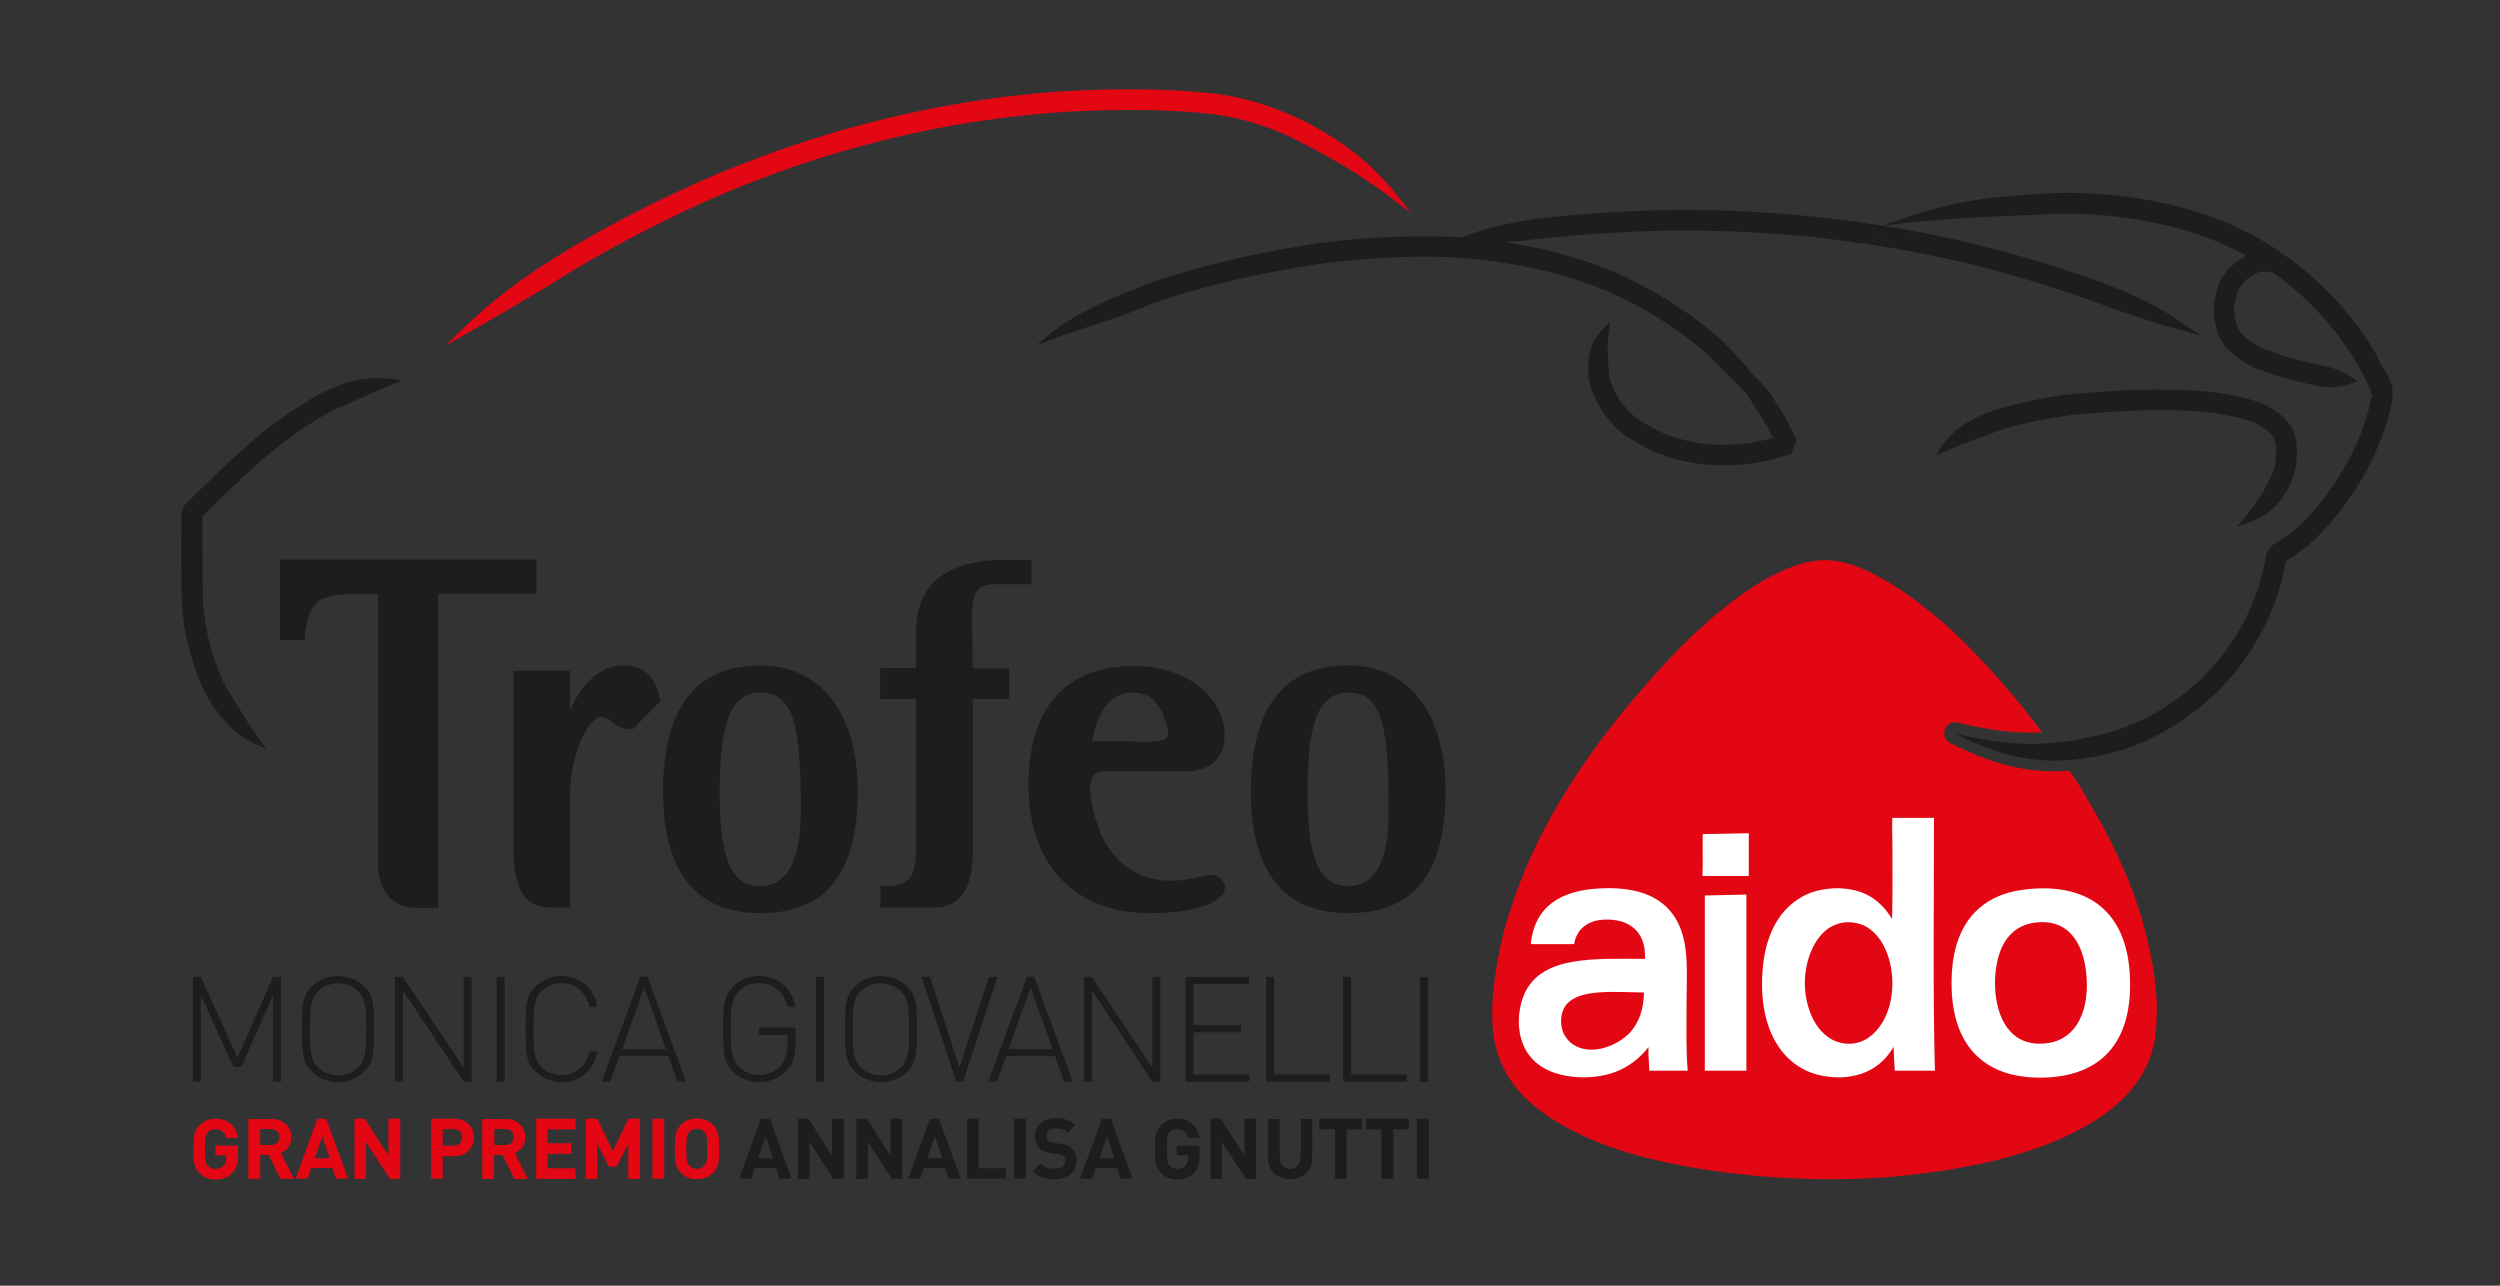 <?xml version="1.0" encoding="utf-8"?>
<!-- Generator: Adobe Illustrator 22.0.1, SVG Export Plug-In . SVG Version: 6.00 Build 0)  -->
<svg version="1.1" id="Livello_1" xmlns="http://www.w3.org/2000/svg" xmlns:xlink="http://www.w3.org/1999/xlink" x="0px" y="0px"
	 viewBox="0 0 847.6 435.9" style="enable-background:new 0 0 847.6 435.9;" xml:space="preserve">
<rect x="0" y="0" width="847.6" height="435.9" fill="#333333" stroke="none"/>
<style type="text/css">
	.st0{clip-path:url(#SVGID_2_);fill:#1D1D1B;}
	.st1{fill:#1D1D1B;}
	.st2{clip-path:url(#SVGID_4_);fill:#1D1D1B;}
	.st3{clip-path:url(#SVGID_6_);fill:#1D1D1B;}
	.st4{clip-path:url(#SVGID_8_);fill:#1D1D1B;}
	.st5{clip-path:url(#SVGID_10_);fill:#1D1D1B;}
	.st6{clip-path:url(#SVGID_12_);fill:#1D1D1B;}
	.st7{clip-path:url(#SVGID_14_);fill:#1D1D1B;}
	.st8{clip-path:url(#SVGID_16_);fill:#1D1D1B;}
	.st9{clip-path:url(#SVGID_18_);fill:#1D1D1B;}
	.st10{clip-path:url(#SVGID_18_);fill:#E30613;}
	.st11{fill:#E30613;}
	.st12{clip-path:url(#SVGID_20_);fill:#E30613;}
	.st13{clip-path:url(#SVGID_22_);fill:#E30613;}
	.st14{clip-path:url(#SVGID_22_);fill:#FFFFFF;}
</style>
<g>
	<defs>
		<rect id="SVGID_1_" y="-66" width="847.6" height="600.9"/>
	</defs>
	<clipPath id="SVGID_2_">
		<use xlink:href="#SVGID_1_"  style="overflow:visible;"/>
	</clipPath>
	<path class="st0" d="M635,77.3c0.5,1.8,2.2,3,4.1,2.8c4.1-0.5,8-1,11.7-1.4c-5.8-1.1-11.2-2-15.9-2.7
		C634.9,76.4,634.9,76.9,635,77.3"/>
</g>
<polygon class="st1" points="80.5,358.6 68.1,331.2 65.4,331.2 65.4,366.7 68.1,366.7 68.1,337.4 79.1,361.7 81.8,361.7 92.6,337.4 
	92.6,366.7 95.3,366.7 95.3,331.2 92.6,331.2 "/>
<g>
	<defs>
		<rect id="SVGID_3_" y="-66" width="847.6" height="600.9"/>
	</defs>
	<clipPath id="SVGID_4_">
		<use xlink:href="#SVGID_3_"  style="overflow:visible;"/>
	</clipPath>
	<path class="st2" d="M121.4,361.9c-1.8,1.8-4.2,2.7-6.8,2.7c-2.5,0-4.9-0.9-6.7-2.7c-2.6-2.5-2.8-5.3-2.8-12.9
		c0-7.6,0.2-10.4,2.8-12.9c1.8-1.8,4.2-2.7,6.7-2.7c2.6,0,5,0.9,6.8,2.7c2.5,2.5,2.8,5.3,2.8,12.9
		C124.1,356.6,123.9,359.3,121.4,361.9 M114.6,330.9c-3.3,0-6.6,1.3-8.9,3.6c-3.2,3.2-3.3,6.4-3.3,14.4c0,8,0.1,11.2,3.3,14.4
		c2.3,2.3,5.5,3.6,8.9,3.6c3.4,0,6.6-1.3,8.9-3.6c3.2-3.2,3.3-6.4,3.3-14.4c0-8,0-11.2-3.3-14.4C121.2,332.2,118,330.9,114.6,330.9"
		/>
</g>
<polygon class="st1" points="157.2,362 136.6,331.2 133.9,331.2 133.9,366.7 136.6,366.7 136.6,335.8 157.2,366.7 159.9,366.7 
	159.9,331.2 157.2,331.2 "/>
<rect x="168.4" y="331.2" class="st1" width="2.7" height="35.6"/>
<g>
	<defs>
		<rect id="SVGID_5_" y="-66" width="847.6" height="600.9"/>
	</defs>
	<clipPath id="SVGID_6_">
		<use xlink:href="#SVGID_5_"  style="overflow:visible;"/>
	</clipPath>
	<path class="st3" d="M190.4,333.3c4.8,0,8.3,3.1,9.4,8h2.7c-1.2-6.4-5.8-10.4-12.1-10.4c-3.4,0-6.6,1.3-8.9,3.6
		c-3.3,3.2-3.3,6.4-3.3,14.4c0,8,0.1,11.2,3.3,14.4c2.4,2.3,5.6,3.6,8.9,3.6c6.3,0,10.9-3.9,12.1-10.4h-2.6c-1.1,4.9-4.7,8-9.5,8
		c-2.6,0-5-0.9-6.8-2.7c-2.5-2.5-2.7-5.3-2.7-12.9c0-7.6,0.2-10.4,2.7-12.9C185.4,334.2,187.8,333.3,190.4,333.3"/>
</g>
<path class="st1" d="M210.9,355.7l7.5-20.9l7.4,20.9H210.9z M217.1,331.2L204,366.7h2.9l3.1-8.6h16.6l3.1,8.6h2.9l-13.1-35.6H217.1z
	"/>
<g>
	<defs>
		<rect id="SVGID_7_" y="-66" width="847.6" height="600.9"/>
	</defs>
	<clipPath id="SVGID_8_">
		<use xlink:href="#SVGID_7_"  style="overflow:visible;"/>
	</clipPath>
	<path class="st4" d="M257.4,350.9h9.6v3.2c0,3-0.6,5.1-2.2,7c-1.9,2.3-4.6,3.4-7.4,3.4c-2.5,0-4.9-0.9-6.8-2.7
		c-2.5-2.5-2.8-5.3-2.8-12.9c0-7.6,0.2-10.4,2.8-12.9c1.8-1.8,4.2-2.7,6.8-2.7c4.8,0,8.4,3.1,9.5,8h2.7c-1.1-6.3-5.9-10.4-12.2-10.4
		c-3.4,0-6.6,1.3-8.9,3.6c-3.2,3.2-3.3,6.4-3.3,14.4c0,8,0.1,11.2,3.3,14.4c2.4,2.3,5.6,3.6,8.9,3.6c3.6,0,7-1.5,9.4-4.1
		c2.1-2.2,2.9-4.9,2.9-8.6v-5.8h-12.3V350.9z"/>
</g>
<rect x="276.7" y="331.2" class="st1" width="2.7" height="35.6"/>
<g>
	<defs>
		<rect id="SVGID_9_" y="-66" width="847.6" height="600.9"/>
	</defs>
	<clipPath id="SVGID_10_">
		<use xlink:href="#SVGID_9_"  style="overflow:visible;"/>
	</clipPath>
	<path class="st5" d="M305.4,361.9c-1.8,1.8-4.2,2.7-6.8,2.7c-2.6,0-5-0.9-6.8-2.7c-2.5-2.5-2.7-5.3-2.7-12.9
		c0-7.6,0.2-10.4,2.7-12.9c1.8-1.8,4.2-2.7,6.8-2.7c2.6,0,4.9,0.9,6.8,2.7c2.6,2.5,2.8,5.3,2.8,12.9
		C308.2,356.6,308,359.3,305.4,361.9 M307.6,334.5c-2.4-2.3-5.6-3.6-8.9-3.6c-3.4,0-6.6,1.3-8.9,3.6c-3.2,3.2-3.3,6.4-3.3,14.4
		c0,8,0.1,11.2,3.3,14.4c2.4,2.3,5.5,3.6,8.9,3.6c3.3,0,6.5-1.3,8.9-3.6c3.2-3.2,3.3-6.4,3.3-14.4
		C310.9,340.9,310.8,337.7,307.6,334.5"/>
</g>
<polygon class="st1" points="335.3,331.2 325.3,362 315.3,331.2 312.5,331.2 324.2,366.7 326.5,366.7 338.2,331.2 "/>
<path class="st1" d="M342,355.7l7.4-20.9l7.5,20.9H342z M360.8,366.7h2.9l-13.1-35.6h-2.4l-13.1,35.6h2.9l3.1-8.6h16.6L360.8,366.7z
	"/>
<polygon class="st1" points="393.4,331.2 390.7,331.2 390.7,362 370.2,331.2 367.5,331.2 367.5,366.7 370.2,366.7 370.2,335.8 
	390.7,366.7 393.4,366.7 "/>
<polygon class="st1" points="423.5,333.6 423.5,331.2 401.9,331.2 401.9,366.7 423.5,366.7 423.5,364.3 404.6,364.3 404.6,350 
	420.7,350 420.7,347.6 404.6,347.6 404.6,333.6 "/>
<polygon class="st1" points="429.3,331.2 429.3,366.7 450.9,366.7 450.9,364.3 432,364.3 432,331.2 "/>
<polygon class="st1" points="455.4,331.2 455.4,366.7 477,366.7 477,364.3 458.1,364.3 458.1,331.2 "/>
<rect x="481.5" y="331.2" class="st1" width="2.7" height="35.6"/>
<path class="st1" d="M257,392.7l2.6-7.4l2.5,7.4H257z M258,379.3l-7.4,20.3h4.1l1.2-3.6h7.2l1.2,3.6h4.1l-7.4-20.3H258z"/>
<polygon class="st1" points="282.1,391.8 274.1,379.3 270.5,379.3 270.5,399.7 274.5,399.7 274.5,387.2 282.5,399.7 286.1,399.7 
	286.1,379.3 282.1,379.3 "/>
<polygon class="st1" points="301.9,391.8 293.9,379.3 290.3,379.3 290.3,399.7 294.3,399.7 294.3,387.2 302.3,399.7 305.9,399.7 
	305.9,379.3 301.9,379.3 "/>
<path class="st1" d="M314.4,392.7l2.6-7.4l2.5,7.4H314.4z M315.3,379.3l-7.4,20.3h4.1l1.2-3.6h7.2l1.2,3.6h4.1l-7.4-20.3H315.3z"/>
<polygon class="st1" points="331.8,379.3 327.9,379.3 327.9,399.6 341.1,399.6 341.1,396.1 331.8,396.1 "/>
<rect x="343.8" y="379.3" class="st1" width="4" height="20.3"/>
<g>
	<defs>
		<rect id="SVGID_11_" y="-66" width="847.6" height="600.9"/>
	</defs>
	<clipPath id="SVGID_12_">
		<use xlink:href="#SVGID_11_"  style="overflow:visible;"/>
	</clipPath>
	<path class="st6" d="M359.7,387.8l-2.4-0.3c-0.8-0.1-1.5-0.4-1.9-0.8c-0.4-0.4-0.6-0.9-0.6-1.5c0-1.4,1-2.6,3.1-2.6
		c1.3,0,2.9,0.2,4.2,1.4l2.5-2.5c-1.7-1.7-3.8-2.4-6.6-2.4c-4.4,0-7.1,2.5-7.1,6.2c0,1.7,0.5,3,1.5,4c0.9,0.9,2.2,1.4,3.9,1.7
		l2.5,0.3c0.9,0.1,1.4,0.3,1.8,0.7c0.4,0.4,0.6,1,0.6,1.7c0,1.6-1.3,2.5-3.6,2.5c-1.9,0-3.6-0.4-4.9-1.7l-2.6,2.6
		c2,2,4.3,2.7,7.4,2.7c4.2,0,7.5-2.2,7.5-6.2c0-1.8-0.5-3.3-1.6-4.3C362.8,388.6,361.6,388,359.7,387.8"/>
</g>
<path class="st1" d="M372.7,392.7l2.6-7.4l2.5,7.4H372.7z M373.6,379.3l-7.4,20.3h4.1l1.2-3.6h7.2l1.2,3.6h4.1l-7.4-20.3H373.6z"/>
<g>
	<defs>
		<rect id="SVGID_13_" y="-66" width="847.6" height="600.9"/>
	</defs>
	<clipPath id="SVGID_14_">
		<use xlink:href="#SVGID_13_"  style="overflow:visible;"/>
	</clipPath>
	<path class="st7" d="M399.1,391.7h3.7v0.8c0,1.1-0.3,2-0.9,2.7c-0.7,0.7-1.6,1.1-2.8,1.1c-1.1,0-2-0.4-2.5-1c-0.8-0.9-1-1.8-1-5.7
		c0-3.9,0.2-4.8,1-5.7c0.6-0.7,1.5-1.1,2.5-1.1c2,0,3.2,1.1,3.6,3h4c-0.5-3.4-2.9-6.5-7.6-6.5c-2.3,0-4.1,0.8-5.5,2.2
		c-2.1,2.1-2,4.6-2,8.1c0,3.5-0.1,6,2,8.1c1.4,1.4,3.3,2.2,5.5,2.2c2.2,0,4.1-0.6,5.7-2.3c1.4-1.5,1.9-3.2,1.9-6.2v-3h-7.7V391.7z"
		/>
</g>
<polygon class="st1" points="421.9,391.8 413.9,379.3 410.4,379.3 410.4,399.7 414.3,399.7 414.3,387.2 422.4,399.7 425.9,399.7 
	425.9,379.3 421.9,379.3 "/>
<g>
	<defs>
		<rect id="SVGID_15_" y="-66" width="847.6" height="600.9"/>
	</defs>
	<clipPath id="SVGID_16_">
		<use xlink:href="#SVGID_15_"  style="overflow:visible;"/>
	</clipPath>
	<path class="st8" d="M440.9,392.6c0,2.3-1.4,3.7-3.5,3.7c-2.1,0-3.5-1.4-3.5-3.7v-13.2h-4v13.3c0,4.3,3.3,7.1,7.5,7.1
		c4.2,0,7.5-2.8,7.5-7.1v-13.3h-3.9V392.6z"/>
</g>
<polygon class="st1" points="447.3,382.9 452.6,382.9 452.6,399.7 456.5,399.7 456.5,382.9 461.8,382.9 461.8,379.3 447.3,379.3 "/>
<polygon class="st1" points="463.1,382.9 468.4,382.9 468.4,399.7 472.4,399.7 472.4,382.9 477.7,382.9 477.7,379.3 463.1,379.3 "/>
<rect x="480.4" y="379.3" class="st1" width="4" height="20.3"/>
<g>
	<defs>
		<rect id="SVGID_17_" y="-66" width="847.6" height="600.9"/>
	</defs>
	<clipPath id="SVGID_18_">
		<use xlink:href="#SVGID_17_"  style="overflow:visible;"/>
	</clipPath>
	<path class="st9" d="M148.6,307.7V201.3h33.3v-11.6h-87V217h8.3c1.2-14.5,5.4-15.6,19.4-15.6h5.6v93.5c1,8.5,5.6,12.9,13.1,12.9
		H148.6z"/>
	<path class="st9" d="M213.9,247.2h0.7l9.3-9.5c-1.5-8.2-5.4-12.1-12.4-12.1c-7.3,0-13.8,5.1-18.2,15.1v-13.3h-19.2v60.7
		c0,13.1,3.9,19.6,12.4,19.6h6.8v-37.9c0-16.3,7.1-26.7,10.4-26.7c1,0,1.9,0.3,2.9,0.8C208.5,246,211,247.2,213.9,247.2"/>
	<path class="st9" d="M244,268.3c0-22.4,3.4-33.5,13.9-33.5c12.1,0,13.6,13.8,13.6,40.3c0,16.8-4.6,25.3-13.8,25.3
		C247.3,300.4,244,289.9,244,268.3 M290.8,268.3c0-26.9-12.8-42.7-33-42.7c-21.8,0-33,14.3-33,42.7c0,27.4,11.2,41.3,33,41.3
		C280.1,309.6,290.8,296,290.8,268.3"/>
	<path class="st9" d="M310.5,288c0,9.4-2,12.4-10.5,12.4h-1.5v7.3h17.9c9.2,0,13.4-6.3,13.4-18.9V237h12.4v-10.4h-12.4l-0.2-12.6v-6
		c0-6.8,2-9.9,6.8-9.9h13.3v-8.3h-8.3c-20.9,0-30.9,8.2-30.9,25.3v11.4h-12.1v10.5h12.2V288z"/>
	<path class="st9" d="M384.1,234.8c5.1,0,8.7,2.9,10.7,8.7c0.9,2.2,1.2,3.9,1.2,5.3c0,2.2-2.5,2.7-8.2,2.7c-1.9,0-3.6-0.2-5.4-0.2
		h-12.1C372.2,240.4,376.8,234.8,384.1,234.8 M375.2,261.5h26.9c8.3,0,13.1-4.6,13.1-12.1c0-12.4-12.1-23.6-30.8-23.6
		c-23.1,0-35.7,14.1-35.7,40.5c0,26.9,15.6,43.3,41.3,43.3c16.2,0,25.3-4.1,25.3-8.7c0-0.3,0-0.9-0.2-1.2c-1.2-2-2.6-3.1-3.9-3.1
		c-3.2,0-7.7,2-13.9,2c-9.4,0-16.5-3.7-21.8-11.7c-3.2-4.9-5.9-13.9-5.9-19.7C369.6,263.2,371,261.5,375.2,261.5"/>
	<path class="st9" d="M457.1,300.4c-10.5,0-13.8-10.5-13.8-32.1c0-22.4,3.4-33.5,13.9-33.5c12.1,0,13.6,13.8,13.6,40.3
		C470.9,291.9,466.3,300.4,457.1,300.4 M457.1,225.6c-21.8,0-33,14.3-33,42.7c0,27.4,11.2,41.3,33,41.3c22.3,0,33-13.6,33-41.3
		C490.1,241.4,477.3,225.6,457.1,225.6"/>
	<path class="st9" d="M805.9,120.6c-6.1-10.8-16.9-24.1-31.5-34.2c-29.3-21.5-69.8-21.7-81.7-20.7c-23,1.1-36.2,3.9-54.2,10.8
		c19-2.5,31.8-2.8,54.4-3.8c10.5-0.8,42.5-0.6,68.7,14c-4.4,2.2-9.2,6.7-10.2,12.7c-2.8,9.1,2.3,17.4,2.5,17
		c-0.7,0.3,5.9,7.3,13.6,9.4c7.6,3,16.1,4.6,18.9,5.1c5.2,0.9,8.4,0.1,13-1.6c-4-2.7-6.7-4.3-11.7-5.3c-2.7-0.5-10.8-2.1-17.7-4.8
		c-7.4-2.5-10.6-6.5-10.4-6.8c-0.1,0.3-3.4-4.9-1.6-11.3c1.5-6.8,8-9.5,9.9-9c0.9,0,1.7,0.1,2.5,0.2c13.5,9.3,23.6,21.8,29.2,31.8
		c2.3,4.4,6,10.8,4.3,10.8c-0.6,3.2-1.1,4.9-1.1,4.9c-0.1-0.1-1.6,7.3-7.2,17.4c-2.8,5-6.6,10.7-11.5,16.3c-2.5,2.9-5,5.4-8.2,7.7
		c-1.6,1.1-3.2,2.3-4.9,3.3l-0.6,0.4l-0.3,0.2l0,0c1.5-2.2-2.1,3-1.7,2.5l0,0.1l0,0.2l-0.3,1.5l-0.6,3c-3.4,16-13,30.9-24,40.3
		c-11,9.5-22.3,13.9-27.9,15.5c-21.1,5.6-34.2,4.9-52.7,0.5c16.9,8.6,31.7,12.3,54.7,6.1c6.2-1.7,18.5-6.5,30.5-16.9
		c12-10.2,22.5-26.6,26.2-44.1l0.7-3.3l0.1-0.3c1.8-1.1,3.5-2.3,5.2-3.6c3.5-2.5,6.7-5.7,9.2-8.7c5.3-6,9.4-12.1,12.4-17.5
		c6-11,7.7-19,7.8-19c0,0,0.6-1.9,1.3-5.5C812.2,129,808.4,126.7,805.9,120.6"/>
	<path class="st9" d="M750.5,114.8L750.5,114.8c0.1-0.3,0.3-0.6,0.5-0.9C750.8,114.2,750.7,114.5,750.5,114.8"/>
	<path class="st9" d="M90.4,253.9c-5.1-6.7-7.8-11.2-12.6-19.1c-2.9-4-8.7-18.3-9-32.5c-0.3-12.5-0.1-24.5-0.2-27.1
		c1-1,2.5-2.5,4.3-4.3c3.6-3.6,8.5-8.4,13.9-13.1c10.6-9.8,23.7-17.9,28.4-19.7c8.5-3.8,13.3-5.9,21.1-9.2c-8.3-1.2-14.6-1.3-24,2.9
		c-5.3,1.9-19.3,10.7-30.2,20.8c-5.6,4.9-10.5,9.8-14.2,13.4c-1.8,1.8-3.3,3.3-4.4,4.4l-0.7,0.7l-0.3,0.3l0,0c0.9-2.2-1.2,3-1,2.4v0
		v0v0v0.1v0.2v0.6c0.1,0.1-0.2,13.1,0.1,28c0.2,15.2,6.7,31.1,10,35.6C77.3,247.2,82.6,250.8,90.4,253.9"/>
	<path class="st9" d="M577.3,78.2c22,0.3,41.8,2.6,41.8,2.7c0,0,19.9,2.1,41.3,6.9c21.5,4.6,44.2,12.4,51.6,15.2
		c13.8,5.1,21.8,7.5,34,10.7c-10.3-7.2-17.6-12-31.6-17.2c-7.5-3-30.7-10.8-52.5-15.5c-3.8-0.8-7.5-1.6-11.1-2.3
		c-3.7,0.4-7.6,0.8-11.7,1.4c-1.9,0.2-3.6-0.9-4.1-2.8c-0.1-0.4-0.1-0.9-0.1-1.3c-9-1.4-15.1-2-15.1-2c0,0-20.2-2.5-42.5-2.8
		C555,70.8,530.7,73,522.7,74c-11.6,1.5-19.1,3.4-27.4,6.5c-4.4-0.3-7-0.3-6.9-0.3c0,0-22.2-0.9-46.1,3c-23.7,3.7-49.5,11-57.4,14.7
		c-14.9,6-23.5,10.2-33.6,19.3c12.4-5.3,21.3-7,36.1-12.9c7.9-3.6,32.5-10.6,56-14.2c23.4-3.8,44.8-3,44.8-3c-0.1,0,21.6,0.1,44,7.1
		c22.7,6.3,43.3,22.1,49,28.2c4.3,4.2,7.8,7.8,11,11.2c0.8,1.2,1.6,2.6,2.6,4c0.9,1.7,3.3,4.7,5.3,8.9l1,1.9
		c-1.6,0.5-3.3,0.9-4.9,1.2c-10.2,2.2-19.6,0.7-19.5,0.7c0.1-0.1-9.5-0.8-18.2-6.3c-9.4-4.7-13.3-14.9-13.1-18.4
		c-0.4-6.3-0.6-10.1,0.5-16.4c-4.9,4.1-7.8,8.8-7.4,17.1c-0.5,4.5,5.3,18.4,16.4,23.7c10,6.3,21,7.1,20.8,7.2c0,0,10.6,1.6,21.8-0.7
		c2.8-0.5,5.6-1.3,8.4-2.2l1-0.4l0.3-0.1l0.1,0l0,0l0,0c0.8-2.1-1.9,4.7,1.9-4.7L609,149l-0.2-0.5l-0.9-1.8l-1.8-3.5
		c-2.2-4.5-4.8-7.8-5.8-9.5c-2-2.7-3.8-4.8-5.8-6.4c-2.4-3.2-5.3-6.4-8.8-9.9c-6-6.6-27.8-23.2-51.7-29.9
		c-8.3-2.6-16.4-4.3-23.5-5.4c3.9-0.3,8-0.7,12.9-1.3C531.4,79.9,555.3,77.8,577.3,78.2"/>
	<path class="st9" d="M708,140.2c13.5-1.2,25.8-1.2,25.8-1.1c-0.1,0.1,12.5-0.5,25.1,2.5c6.3,1.4,12.1,4.8,12.6,8.7
		c0.8,5.1-0.5,9.1-1.4,11.1c-3.4,7.2-6.6,11.1-11.7,17.2c7.4-2.3,13.5-5,18.1-14.4c1.1-2.4,3.1-8.3,1.9-15.3
		c-1.9-8.8-11.2-12.5-17.8-14.1c-14.2-3.3-26.8-2.5-26.8-2.7c0-0.1-12.6-0.1-26.4,1.1c-13.9,0.9-28.9,4.8-33.7,6.8
		c-8.9,3.5-13.5,7.6-17.5,14.6c7.1-3.6,11.8-4.9,19.9-8C680.4,144.8,694.5,141.2,708,140.2"/>
	<path class="st10" d="M73,391.7h3.7v0.8c0,1.1-0.3,2-0.9,2.7c-0.7,0.7-1.6,1.1-2.8,1.1c-1.1,0-2-0.4-2.5-1c-0.8-0.9-1-1.8-1-5.7
		c0-3.9,0.2-4.8,1-5.7c0.6-0.7,1.5-1.1,2.5-1.1c2,0,3.2,1.1,3.7,3h4c-0.5-3.4-2.9-6.5-7.6-6.5c-2.3,0-4.1,0.8-5.5,2.2
		c-2.1,2.1-2,4.6-2,8.1c0,3.5-0.1,6,2,8.1c1.4,1.4,3.2,2.2,5.5,2.2c2.2,0,4.1-0.6,5.7-2.3c1.4-1.5,1.9-3.2,1.9-6.2v-3H73V391.7z"/>
	<path class="st10" d="M91.9,388.2h-3.7v-5.4h3.7c1.7,0,2.9,1.1,2.9,2.7C94.8,387.1,93.7,388.2,91.9,388.2 M98.8,385.6
		c0-3.4-2.5-6.2-6.6-6.2h-8v20.3h4v-8.1h2.9l4,8.1h4.6l-4.5-8.8C97,390.2,98.8,388.4,98.8,385.6"/>
</g>
<path class="st11" d="M106.7,392.7l2.6-7.4l2.5,7.4H106.7z M107.6,379.3l-7.4,20.3h4.1l1.2-3.6h7.2l1.2,3.6h4.1l-7.4-20.3H107.6z"/>
<polygon class="st11" points="131.7,391.8 123.7,379.3 120.2,379.3 120.2,399.7 124.1,399.7 124.1,387.2 132.2,399.7 135.7,399.7 
	135.7,379.3 131.7,379.3 "/>
<g>
	<defs>
		<rect id="SVGID_19_" y="-66" width="847.6" height="600.9"/>
	</defs>
	<clipPath id="SVGID_20_">
		<use xlink:href="#SVGID_19_"  style="overflow:visible;"/>
	</clipPath>
	<path class="st12" d="M153.8,388.4h-3.7v-5.6h3.7c1.8,0,2.9,1.1,2.9,2.8C156.7,387.3,155.6,388.4,153.8,388.4 M154,379.3h-7.9v20.3
		h4V392h3.9c4.2,0,6.7-2.9,6.7-6.3C160.7,382.2,158.2,379.3,154,379.3"/>
	<path class="st12" d="M171.3,388.2h-3.7v-5.4h3.7c1.7,0,2.9,1.1,2.9,2.7C174.2,387.1,173,388.2,171.3,388.2 M178.1,385.6
		c0-3.4-2.5-6.2-6.6-6.2h-8v20.3h4v-8.1h2.9l4,8.1h4.6l-4.5-8.8C176.4,390.2,178.1,388.4,178.1,385.6"/>
</g>
<polygon class="st11" points="181.8,399.7 195.1,399.7 195.1,396.1 185.7,396.1 185.7,391.2 193.7,391.2 193.7,387.6 185.7,387.6 
	185.7,382.9 195.1,382.9 195.1,379.3 181.8,379.3 "/>
<polygon class="st11" points="207.8,390.3 202.5,379.3 198.6,379.3 198.6,399.7 202.5,399.7 202.5,387.8 206.4,395.5 209.1,395.5 
	213,387.8 213,399.7 217,399.7 217,379.3 213,379.3 "/>
<rect x="221.2" y="379.3" class="st11" width="4" height="20.3"/>
<g>
	<defs>
		<rect id="SVGID_21_" y="-66" width="847.6" height="600.9"/>
	</defs>
	<clipPath id="SVGID_22_">
		<use xlink:href="#SVGID_21_"  style="overflow:visible;"/>
	</clipPath>
	<path class="st13" d="M238.8,395.2c-0.6,0.7-1.5,1.1-2.5,1.1c-1.1,0-2-0.4-2.6-1.1c-0.8-0.9-1-1.8-1-5.7c0-3.9,0.2-4.8,1-5.7
		c0.6-0.7,1.5-1.1,2.6-1.1c1.1,0,2,0.4,2.5,1.1c0.8,0.9,1,1.8,1,5.7C239.8,393.4,239.6,394.3,238.8,395.2 M236.3,379.2
		c-2.3,0-4.1,0.8-5.5,2.2c-2.1,2.1-2,4.6-2,8.1c0,3.5-0.1,6,2,8.1c1.4,1.4,3.2,2.2,5.5,2.2c2.3,0,4.1-0.8,5.5-2.2
		c2.1-2.1,2-4.6,2-8.1c0-3.5,0-6-2-8.1C240.3,380,238.6,379.2,236.3,379.2"/>
	<path class="st13" d="M728.9,322.5c-1.6-7.6-3.6-14.4-6.1-21c-2.7-7-5.8-13.7-9.2-20.2l0,0c-0.2-0.3-0.3-0.6-0.5-0.9
		c-0.4-0.8-0.8-1.5-1.2-2.3c0,0,0,0-0.1,0c-2.7-4.7-4.9-8.5-6.2-10.8c0,0,0,0,0.1,0c-0.2-0.4-0.5-0.8-0.8-1.2
		c-0.5-0.9-0.9-1.4-0.9-1.4l-0.1,0c-0.7-1.2-1.5-2.3-2.3-3.4c-1.7,0.1-3.4,0.2-5.1,0.2c-11.5,0-22.1-2.9-35.3-9.6
		c-1.7-0.8-2.4-2.8-1.8-4.6c0.6-1.8,2.5-2.8,4.3-2.3c10.1,2.4,17.5,3.4,24.8,3.4c1.3,0,2.6,0,3.9-0.1c-3.7-4.9-7.4-9.6-11.3-14.1
		c-8.2-9.6-17.1-19.1-27.2-27.2c-5-4-10.1-7.7-16.1-11c-5.4-3-12.8-6.7-21.2-6c-3.7,0.3-7.7,1.5-10.9,2.9
		c-9.6,4-17.5,10.1-24.7,16.1c-10,8.5-18.5,17.8-26.8,27.6c-16.2,19-31.7,41.9-40.8,67.9c-2.5,7.1-4.3,13.6-5.7,21.5
		c-1.3,7.6-2.5,16.7-1.3,25.1c2.2,15.4,12.5,24.3,23.7,30.6c11.6,6.6,25.5,10.8,40.7,13.6c22.5,4.2,50.4,5.9,75.6,3.2
		c24.5-2.7,46.6-7.9,63.3-18.2c10.7-6.6,20.7-16.6,21.4-32.9C731.7,338.4,730.5,330,728.9,322.5"/>
	<path class="st13" d="M441.4,40.7c-5-2.4-15.5-7.1-29.2-8.9c-13.6-1.6-29.3-1.8-44.4-1.2c-30.3,1.1-57.2,7.3-57.2,7.3
		c0,0-27.1,5.3-55.3,16.3c-28.4,10.5-57.2,26.8-66.4,32.7c-17.2,10.7-25.9,18.4-37.9,30.3c14.7-8.4,24.6-13.9,41.5-24.4
		c9.1-5.7,37.4-21.8,65.2-32.1c27.7-10.8,54.3-16,54.2-16c0,0,26.4-6,56.1-7.1c14.7-0.6,30.5-0.4,43.2,1.1
		c12.7,1.6,22.5,5.9,27.2,8.2c17.3,8.7,26.8,14.9,40,25.4C468.4,58.8,459.8,50.1,441.4,40.7"/>
	<path class="st14" d="M531.5,340.1c-2.4,2.4-3,7.3-1.1,10.8c0.8,1.4,1.9,2.6,3.2,3.4c6.5,3.9,15.2-0.1,19-4.2
		c3.1-3.4,4.6-7.7,4.8-13.6C547.8,336.4,536.4,335.2,531.5,340.1 M633.4,314.6c-1.9-1.3-4.9-2.1-7.6-1.9c-2.5,0.2-4.5,1.1-6.1,2.2
		c-6.2,4.5-9.7,15.9-6.7,26.2c1.3,4.5,3.5,8.2,6.9,10.6c3.8,2.6,8.9,3.1,13.3,0.3c5.2-3.4,8.4-10.4,8.4-18.8
		C641.5,325.1,638.5,318,633.4,314.6 M691,312.7c-5.5,0.4-9.1,3-11.4,6.8c-2.3,3.8-3.4,9.5-3.2,15c0.4,10.7,5.2,20.2,16.6,19.3
		c10.1-0.7,15-9.6,14.5-21.5C707,321.4,702.4,311.8,691,312.7 M694.2,365.3c-20.4,1-31.7-9.7-32.5-29.6
		c-0.7-17.6,5.8-29.8,20.6-33.4c2.2-0.5,4.6-0.8,7-1c20.8-1.4,31.9,9.8,32.8,29.5C723.2,352.1,713.5,364.3,694.2,365.3 M559.2,363
		c-0.1-2.6-0.4-5.1-0.3-8c-5,6.4-12.5,10.8-24,10.2c-10.3-0.6-17.8-5.3-19.6-14.8c-1-5.5,0.2-11.1,2.1-14.6
		c6.3-11.6,22.8-10.8,40.3-10.7c0.5-9.1-5.3-13.8-14.1-13.3c-5.3,0.3-9.1,3.2-9.9,8.3h-14.7c1.3-13,10.4-18.3,23.6-18.9
		c15.4-0.8,25.4,4.6,28.3,17.4c1.5,6.4,0.9,14.3,0.9,22.2c0,7.7-0.2,15.4,0.4,22.2H559.2z M592.1,363H578v-59.4l14.1-0.3V363z
		 M592.9,297h-15.7c0.2-4.5,0-9.5,0.1-14.2l15.6-0.3V297z M642.4,363c-0.2-2.9-0.3-5.2-0.4-8.1c-2.5,4.4-6.5,8-12.1,9.5
		c-6.1,1.7-13.2,0.8-18.1-1.7c-9.3-4.7-14.4-15.2-14.4-29c0-14.2,4.5-24.7,13.8-29.8c4.8-2.6,12-3.6,18.2-1.9
		c5.6,1.5,9.4,5.1,12.1,9.6c0.2-7.9,0.1-17.1,0.1-25.6c0-2.9-0.2-5.8,0-8.5c0-0.1-0.2-0.4,0.1-0.2h14c0,27.7-0.4,58.6,0.3,85.7
		H642.4z"/>
</g>
</svg>

